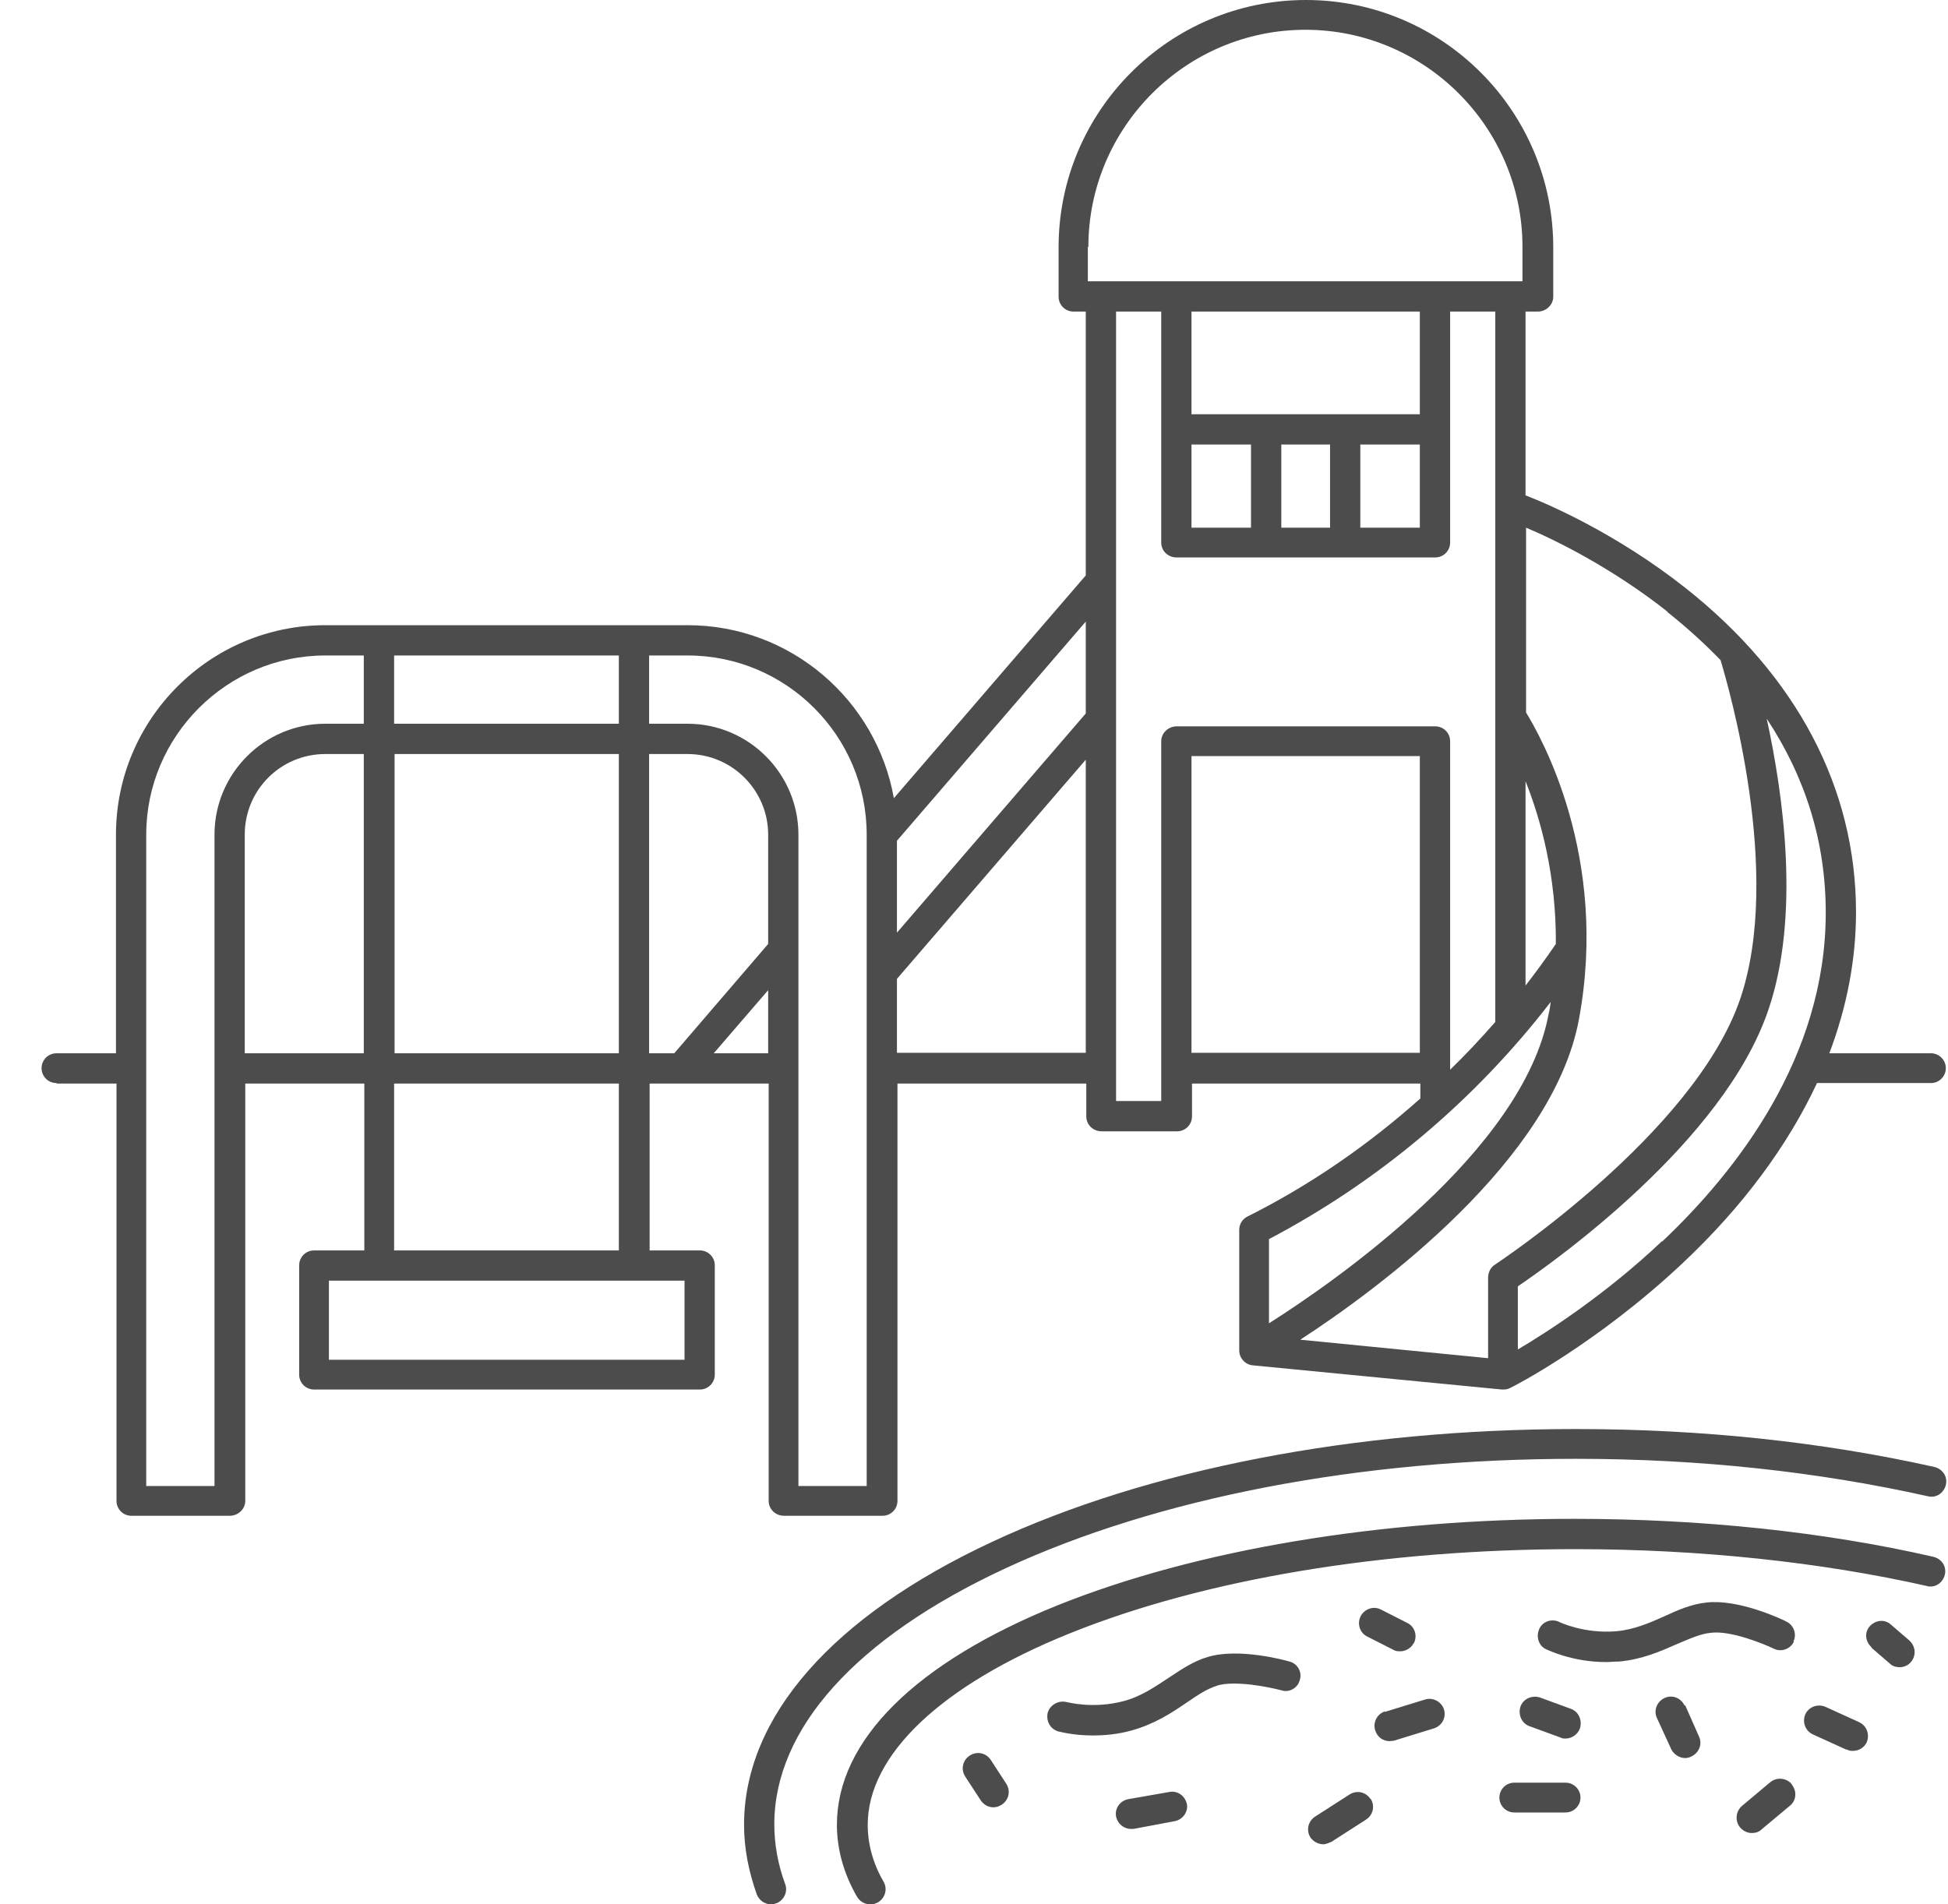 <svg width="45" height="44" viewBox="0 0 45 44" fill="none" xmlns="http://www.w3.org/2000/svg">
<path d="M1.316 25.036H2.691V34.678C2.691 34.868 2.845 35.022 3.034 35.022H5.31C5.5 35.022 5.666 34.868 5.666 34.678V25.036H8.416V28.891H7.254C7.065 28.891 6.911 29.045 6.911 29.235V31.761C6.911 31.95 7.065 32.105 7.254 32.105H16.168C16.358 32.105 16.512 31.95 16.512 31.761V29.235C16.512 29.045 16.358 28.891 16.168 28.891H15.007V25.036H17.757V34.678C17.757 34.868 17.911 35.022 18.112 35.022H20.388C20.578 35.022 20.732 34.868 20.732 34.678V25.036H25.094V25.795C25.094 25.985 25.248 26.139 25.45 26.139H27.192C27.382 26.139 27.536 25.985 27.536 25.795V25.036H32.811V25.38C31.602 26.459 30.263 27.384 28.817 28.108C28.698 28.167 28.627 28.286 28.627 28.416V31.203C28.627 31.381 28.769 31.535 28.947 31.547L34.696 32.105C34.696 32.105 34.72 32.105 34.731 32.105C34.791 32.105 34.838 32.093 34.886 32.069C34.969 32.033 36.901 31.037 38.868 29.187C40.255 27.883 41.298 26.471 41.974 25.024H44.606C44.795 25.024 44.95 24.87 44.95 24.68C44.95 24.491 44.795 24.336 44.606 24.336H42.259C42.662 23.269 42.875 22.178 42.875 21.075C42.875 18.217 41.512 15.619 38.928 13.579C37.363 12.346 35.822 11.67 35.241 11.445V7.199H35.526C35.715 7.199 35.881 7.045 35.881 6.855V5.716C35.881 2.562 33.321 0 30.168 0C27.015 0 24.454 2.562 24.454 5.716V6.855C24.454 7.045 24.608 7.199 24.798 7.199H25.082V13.295L20.649 18.442C20.246 16.177 18.267 14.445 15.884 14.445H7.515C4.848 14.445 2.679 16.616 2.679 19.284V24.336H1.304C1.114 24.336 0.96 24.491 0.96 24.68C0.96 24.87 1.114 25.024 1.304 25.024M5.654 24.336V19.284C5.654 18.252 6.484 17.422 7.515 17.422H8.404V24.336H5.654ZM14.296 17.422V24.336H9.115V17.422H14.296ZM9.104 15.145H14.296V16.722H9.104V15.145ZM15.813 31.417H7.598V29.59H15.813V31.417ZM14.296 28.891H9.104V25.036H14.296V28.891ZM14.995 17.422H15.884C16.915 17.422 17.745 18.264 17.745 19.284V21.81L15.576 24.336H14.995V17.422ZM16.488 24.336L17.745 22.878V24.336H16.488ZM20.72 24.336V22.617L25.082 17.553V24.325H20.72V24.336ZM27.524 17.47H32.799V24.325H27.524V17.47ZM35.822 23.15C35.81 23.245 35.798 23.34 35.775 23.423C35.194 26.59 30.832 29.614 29.314 30.575V28.63C31.839 27.301 34.068 25.427 35.822 23.15ZM35.241 18.051C35.597 18.94 35.953 20.245 35.941 21.81C35.715 22.142 35.49 22.451 35.241 22.771V18.051ZM38.394 28.677C37.09 29.91 35.763 30.764 35.063 31.18V29.721C35.917 29.14 39.817 26.376 40.848 23.34C41.595 21.158 41.192 18.347 40.812 16.604C41.713 17.968 42.176 19.462 42.176 21.087C42.176 24.431 40.113 27.064 38.394 28.689M38.513 14.137C38.963 14.493 39.378 14.872 39.746 15.252C39.923 15.845 41.192 20.185 40.196 23.091C39.129 26.198 34.577 29.187 34.53 29.223C34.435 29.282 34.376 29.401 34.376 29.519V31.381L30.037 30.954C31.863 29.768 35.87 26.803 36.474 23.554C37.173 19.782 35.585 17.007 35.253 16.462V12.192C35.929 12.476 37.233 13.117 38.525 14.137M25.142 5.705C25.142 2.941 27.394 0.688 30.156 0.688C32.918 0.688 35.17 2.941 35.17 5.705V6.499H25.13V5.705H25.142ZM27.524 10.271H28.899V12.192H27.524V10.271ZM29.599 10.271H30.725V12.192H29.599V10.271ZM31.424 10.271H32.799V12.192H31.424V10.271ZM32.799 9.571H27.524V7.199H32.799V9.571ZM26.825 7.199V12.536C26.825 12.726 26.979 12.88 27.181 12.88H33.155C33.345 12.88 33.499 12.726 33.499 12.536V7.199H34.542V23.613C34.21 23.992 33.854 24.372 33.499 24.716V17.126C33.499 16.936 33.345 16.782 33.155 16.782H27.181C26.991 16.782 26.825 16.936 26.825 17.126V25.439H25.782V7.199H26.825ZM25.082 16.485L20.72 21.549V19.426L25.082 14.362V16.485ZM20.021 19.284V34.334H18.444V19.284C18.444 17.873 17.294 16.722 15.884 16.722H14.995V15.145H15.884C18.172 15.145 20.021 17.007 20.021 19.284ZM3.378 19.284C3.378 17.007 5.239 15.145 7.515 15.145H8.404V16.722H7.515C6.104 16.722 4.955 17.873 4.955 19.284V34.334H3.378V19.284ZM44.95 34.31C44.902 34.5 44.724 34.619 44.535 34.571C41.986 34.002 39.26 33.706 36.403 33.706C31.412 33.706 26.73 34.607 23.21 36.244C19.772 37.845 17.887 39.944 17.887 42.15C17.887 42.612 17.97 43.075 18.136 43.526C18.207 43.703 18.113 43.905 17.935 43.976C17.899 43.988 17.852 44 17.816 44C17.674 44 17.544 43.917 17.484 43.775C17.294 43.241 17.188 42.707 17.188 42.162C17.188 39.671 19.227 37.347 22.913 35.627C26.517 33.943 31.306 33.018 36.403 33.018C39.307 33.018 42.093 33.314 44.689 33.895C44.878 33.943 44.997 34.121 44.95 34.31ZM44.523 36.647C42.057 36.09 39.248 35.793 36.391 35.793C31.97 35.793 27.833 36.481 24.715 37.738C21.74 38.936 20.045 40.549 20.045 42.162C20.045 42.601 20.163 43.051 20.412 43.478C20.507 43.644 20.448 43.858 20.282 43.953C20.222 43.988 20.163 44 20.104 44C19.985 44 19.867 43.941 19.796 43.822C19.488 43.288 19.333 42.719 19.333 42.162C19.333 40.217 21.147 38.414 24.442 37.086C27.643 35.805 31.875 35.093 36.379 35.093C39.283 35.093 42.14 35.39 44.665 35.971C44.855 36.018 44.973 36.196 44.926 36.386C44.878 36.576 44.701 36.694 44.511 36.647M28.117 38.948C27.88 39.019 27.655 39.173 27.394 39.351C27.05 39.588 26.659 39.837 26.149 39.98C25.817 40.074 25.509 40.098 25.237 40.098C24.774 40.098 24.454 40.003 24.442 40.003C24.253 39.944 24.158 39.754 24.205 39.564C24.265 39.386 24.454 39.28 24.644 39.327C24.656 39.327 25.248 39.493 25.96 39.303C26.363 39.197 26.683 38.971 26.991 38.77C27.276 38.58 27.572 38.378 27.904 38.283C28.615 38.07 29.67 38.355 29.788 38.39C29.978 38.438 30.085 38.639 30.026 38.817C29.978 39.007 29.777 39.114 29.599 39.054C29.326 38.983 28.532 38.817 28.105 38.948M41.441 37.928C41.358 38.106 41.145 38.177 40.978 38.094C40.73 37.975 39.971 37.667 39.52 37.726C39.272 37.75 39.023 37.868 38.738 37.987C38.359 38.153 37.932 38.343 37.399 38.39C37.292 38.39 37.197 38.402 37.102 38.402C36.308 38.402 35.751 38.117 35.715 38.106C35.538 38.023 35.478 37.809 35.561 37.631C35.644 37.453 35.858 37.394 36.024 37.477C36.024 37.477 36.581 37.75 37.328 37.691C37.742 37.655 38.098 37.501 38.442 37.347C38.75 37.204 39.07 37.062 39.426 37.026C40.161 36.943 41.156 37.406 41.263 37.465C41.441 37.548 41.512 37.762 41.429 37.928M31.993 39.553L32.918 39.268C33.096 39.209 33.297 39.315 33.356 39.493C33.416 39.683 33.309 39.873 33.131 39.932L32.207 40.217C32.207 40.217 32.136 40.229 32.1 40.229C31.946 40.229 31.816 40.134 31.768 39.98C31.709 39.79 31.816 39.6 31.993 39.541M31.661 41.557C31.768 41.723 31.721 41.936 31.555 42.043L30.761 42.553C30.761 42.553 30.642 42.612 30.571 42.612C30.452 42.612 30.346 42.553 30.274 42.458C30.168 42.292 30.215 42.079 30.381 41.972L31.175 41.462C31.341 41.355 31.555 41.403 31.661 41.569M34.98 41.189H36.166C36.355 41.189 36.51 41.343 36.51 41.533C36.51 41.723 36.355 41.877 36.166 41.877H34.98C34.791 41.877 34.637 41.723 34.637 41.533C34.637 41.343 34.791 41.189 34.98 41.189ZM35.573 39.22L36.284 39.481C36.462 39.541 36.557 39.742 36.498 39.932C36.45 40.074 36.308 40.169 36.166 40.169C36.13 40.169 36.083 40.169 36.047 40.145L35.336 39.885C35.158 39.825 35.063 39.624 35.123 39.434C35.182 39.256 35.383 39.161 35.573 39.22ZM22.652 41.592L22.297 41.047C22.19 40.881 22.238 40.667 22.404 40.561C22.57 40.454 22.783 40.501 22.89 40.667L23.245 41.213C23.352 41.379 23.305 41.592 23.139 41.699C23.079 41.735 23.02 41.758 22.949 41.758C22.83 41.758 22.724 41.699 22.652 41.592ZM27.418 41.675C27.453 41.865 27.323 42.043 27.133 42.079L26.185 42.257C26.185 42.257 26.137 42.257 26.126 42.257C25.96 42.257 25.817 42.138 25.782 41.972C25.746 41.782 25.877 41.604 26.066 41.569L27.015 41.403C27.204 41.367 27.382 41.498 27.418 41.687M32.657 37.963C32.598 38.082 32.467 38.153 32.349 38.153C32.29 38.153 32.242 38.153 32.183 38.117L31.578 37.809C31.413 37.726 31.341 37.513 31.436 37.335C31.531 37.169 31.733 37.098 31.91 37.193L32.515 37.501C32.681 37.584 32.752 37.797 32.657 37.975M38.928 39.398L39.248 40.122C39.331 40.3 39.248 40.501 39.07 40.584C39.023 40.608 38.975 40.62 38.928 40.62C38.797 40.62 38.667 40.537 38.608 40.418L38.276 39.695C38.193 39.517 38.276 39.315 38.454 39.232C38.631 39.149 38.833 39.232 38.916 39.41M41.393 41.237C41.512 41.379 41.5 41.604 41.346 41.723L40.694 42.268C40.635 42.328 40.552 42.352 40.469 42.352C40.362 42.352 40.267 42.304 40.196 42.221C40.078 42.079 40.09 41.853 40.244 41.723L40.895 41.177C41.038 41.059 41.263 41.071 41.393 41.225M42.662 40.43L41.879 40.074C41.702 39.991 41.63 39.79 41.702 39.612C41.785 39.434 41.986 39.363 42.164 39.434L42.946 39.79C43.124 39.873 43.195 40.074 43.124 40.252C43.065 40.383 42.934 40.454 42.804 40.454C42.757 40.454 42.709 40.454 42.662 40.418M43.231 38.058C43.088 37.928 43.065 37.714 43.195 37.572C43.326 37.43 43.539 37.406 43.681 37.536L44.108 37.904C44.25 38.035 44.274 38.248 44.143 38.402C44.072 38.485 43.977 38.521 43.883 38.521C43.8 38.521 43.717 38.497 43.657 38.438L43.231 38.07V38.058Z" fill="#4D4C4D"/>
</svg>
